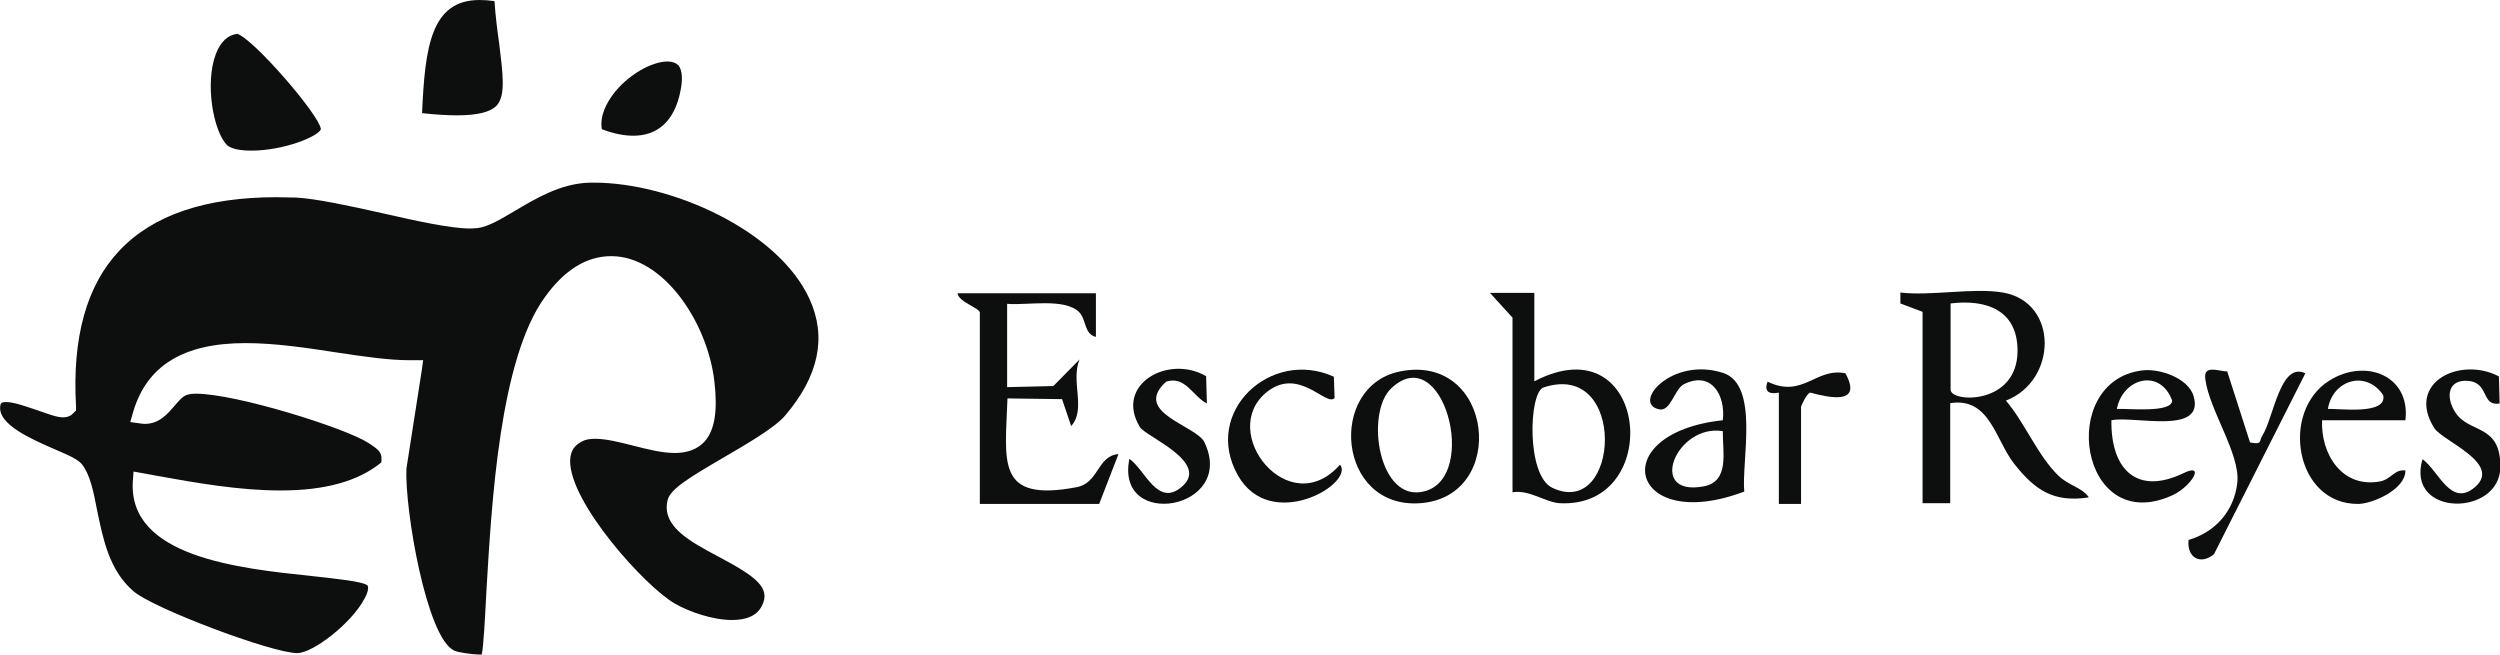 <?xml version="1.0" encoding="UTF-8"?>
<svg id="Layer_2" data-name="Layer 2" xmlns="http://www.w3.org/2000/svg" viewBox="0 0 68.71 17.99">
  <defs>
    <style>
      .cls-1 {
        fill: #0d0e0e;
      }
    </style>
  </defs>
  <g id="Layer_1-2" data-name="Layer 1">
    <g>
      <g>
        <path class="cls-1" d="M18.35,13.74c-.18.72.61,1.14,1.38,1.55,1.06.56,1.46.87,1.21,1.36-.13.26-.4.39-.82.39-.54,0-1.19-.23-1.57-.45-.8-.45-2.91-2.78-2.88-3.94.01-.25.11-.41.33-.52.09-.05.21-.07.36-.07.31,0,.69.1,1.05.19.39.1.79.2,1.14.2s.63-.11.82-.32c.28-.32.36-.86.26-1.68-.2-1.62-1.41-3.41-2.83-3.41-.67,0-1.28.37-1.82,1.12-1.25,1.71-1.47,5.69-1.61,8.06-.04.77-.08,1.55-.13,1.77h-.02c-.25,0-.64-.06-.74-.11-.76-.36-1.36-3.89-1.31-5l.42-2.69.04-.29h-.39c-.55,0-1.24-.1-1.97-.21-.84-.13-1.71-.26-2.52-.26-1.7,0-2.71.61-3.09,1.89l-.08.28.29.04s.07.01.11.01c.4,0,.63-.28.82-.5.12-.14.23-.27.35-.3.03-.01.1-.03.23-.03,1.11,0,4.1.94,4.74,1.35.32.21.39.27.36.54-.64.52-1.55.77-2.77.77-1.14,0-2.33-.21-3.38-.4l-.38-.07-.28-.05-.02.28c-.12,2.06,2.9,2.38,4.9,2.59.64.07,1.43.15,1.55.26.03.04.03.16-.08.36-.37.7-1.43,1.5-1.85,1.5-.7,0-3.98-1.24-4.5-1.7-.67-.57-.84-1.45-1-2.22-.1-.52-.19-.97-.41-1.26-.11-.14-.33-.24-.75-.42-.64-.28-1.6-.69-1.5-1.21.01-.05.02-.09.16-.09.22,0,.57.13.87.23.29.1.52.19.69.19.15,0,.24-.06.28-.11l.08-.08v-.11c-.11-1.89.29-3.33,1.19-4.28.92-.98,2.37-1.47,4.32-1.47.18,0,.35.01.54.01.55.03,1.48.23,2.37.43.97.22,1.88.42,2.41.42.07,0,.14-.01.2-.01.31-.04.65-.25,1.04-.48.56-.33,1.25-.75,2.05-.77h.12c2.11,0,5.06,1.31,5.92,3.2.48,1.05.25,2.12-.67,3.2-.29.34-1.05.78-1.72,1.17-.94.55-1.43.85-1.51,1.15Z"/>
        <path class="cls-1" d="M8.82,3.55c-.06.19-1,.59-1.92.59-.48,0-.62-.12-.66-.15-.38-.39-.61-1.7-.31-2.5.13-.34.33-.53.59-.56.44.13,2.26,2.23,2.3,2.62Z"/>
        <path class="cls-1" d="M13.66,2.89c-.17.19-.53.28-1.11.28-.26,0-.58-.02-.95-.06h0c.08-1.83.25-3.11,1.58-3.11.13,0,.26.01.41.03.03.43.08.82.13,1.17.1.82.18,1.41-.06,1.69Z"/>
        <path class="cls-1" d="M18.7,2.51c-.16.8-.61,1.22-1.29,1.22-.27,0-.56-.06-.87-.18-.06-.38.14-.73.32-.97.38-.5,1.03-.89,1.49-.89.13,0,.23.04.3.11.1.13.12.38.05.71Z"/>
      </g>
      <g>
        <path class="cls-1" d="M55.05,8.04c1.54.27,1.49,2.43.08,2.97.51.59.88,1.52,1.44,2.06.3.29.65.32.84.6-.97.15-1.48-.2-2.05-.92-.52-.66-.67-1.84-1.76-1.67v2.75h-.76v-5.26l-.61-.23v-.3c.85.1,2.01-.14,2.82,0ZM53.61,8.35v2.36c0,.36,1.84.43,1.84-1.07,0-1.12-.86-1.42-1.84-1.3Z"/>
        <path class="cls-1" d="M30.12,8.04v1.22c-.33-.08-.26-.48-.46-.68-.4-.4-1.44-.18-1.98-.23v2.29l1.27-.03.72-.73c-.25.6.19,1.37-.23,1.83l-.25-.74-1.5-.02c-.06,1.75-.33,2.86,1.9,2.44.62-.12.56-.86,1.15-.91l-.53,1.37h-3.28v-5.26c0-.12-.6-.3-.61-.53h3.81Z"/>
        <path class="cls-1" d="M42.17,8.04v2.44c3.14-1.64,3.6,3.5.7,3.35-.39-.02-.84-.38-1.3-.3v-4.8s-.62-.68-.62-.68h1.22ZM42.42,10.65c-.4.13-.48,2.43.25,2.76,1.86.87,2.06-3.53-.25-2.76Z"/>
        <path class="cls-1" d="M38.47,10.21c2.58-.53,3,3.45.56,3.62-2.28.16-2.55-3.21-.56-3.62ZM38.24,10.67c-.73.68-.35,3.18.92,2.83,1.5-.4.5-4.17-.92-2.83Z"/>
        <path class="cls-1" d="M47.94,13.51c-3.15,1.19-3.86-1.61-.59-1.96.08-.68-.31-1.37-1.07-.99-.26.13-.36.76-.68.69-.76-.16.34-1.46,1.76-1,1,.33.5,2.42.58,3.27ZM47.35,11.85c-1.27-.21-2.1,1.8-.54,1.52.74-.13.53-.95.54-1.52Z"/>
        <path class="cls-1" d="M66.11,11.55h-2.29c-.04.94.56,1.88,1.6,1.68.3-.06.39-.34.69-.3.01.51-.88.91-1.29.92-1.74.02-2.16-2.54-.8-3.39.98-.62,2.24-.15,2.09,1.1ZM63.98,11.24c.28-.02,1.64.18,1.52-.38-.47-.7-1.39-.42-1.52.38Z"/>
        <path class="cls-1" d="M58.03,11.55c-.02,1.34.69,2.08,1.99,1.45.6-.29.21.37-.31.61-2.55,1.17-3.2-3.14-.83-3.43.49-.06,1.27.22,1.41.71.31,1.08-1.64.53-2.26.66ZM58.18,11.24c.28-.02,1.51.12,1.52-.23-.33-.9-1.36-.62-1.52.23Z"/>
        <path class="cls-1" d="M61.21,10.2l.63,1.96c.35.07.24-.04.34-.19.31-.49.49-2.04,1.18-1.71l-2.51,4.97c-.37.31-.75.1-.7-.39.72-.21,1.25-.78,1.34-1.57s-.78-2.01-.88-2.86c-.05-.38.33-.22.59-.2Z"/>
        <path class="cls-1" d="M36.66,10.35l.02.59c-.23.25-.98-.88-1.87-.16-1.35,1.1.62,3.58,2.02,1.99.41.52-1.91,1.89-2.81.29-.98-1.74.91-3.49,2.63-2.71Z"/>
        <path class="cls-1" d="M33.15,10.35l.02.74c-.39-.2-.59-.77-1.12-.6-.94.85.82,1.2,1.05,1.66.9,1.86-2.46,2.44-2.06.46.44.31.78,1.35,1.45.76.77-.67-1-1.37-1.16-1.63-.71-1.17.78-2.01,1.82-1.4Z"/>
        <path class="cls-1" d="M68.68,10.35l.02.74c-.51.08-.28-.55-.84-.62-.59-.06-.65.44-.38.86.38.6,1.25.3,1.24,1.51-.02,1.37-2.61,1.37-2.14-.22.44.31.78,1.35,1.45.76.74-.65-.91-1.26-1.13-1.62-.78-1.25.72-1.98,1.79-1.41Z"/>
        <path class="cls-1" d="M48.88,10.79s-.46.12-.3-.3c.97.47,1.33-.4,2.14-.23.48.88-.44.67-.97.53-.1.03-.25.37-.25.39v2.67h-.61v-3.05Z"/>
      </g>
    </g>
  </g>
</svg>